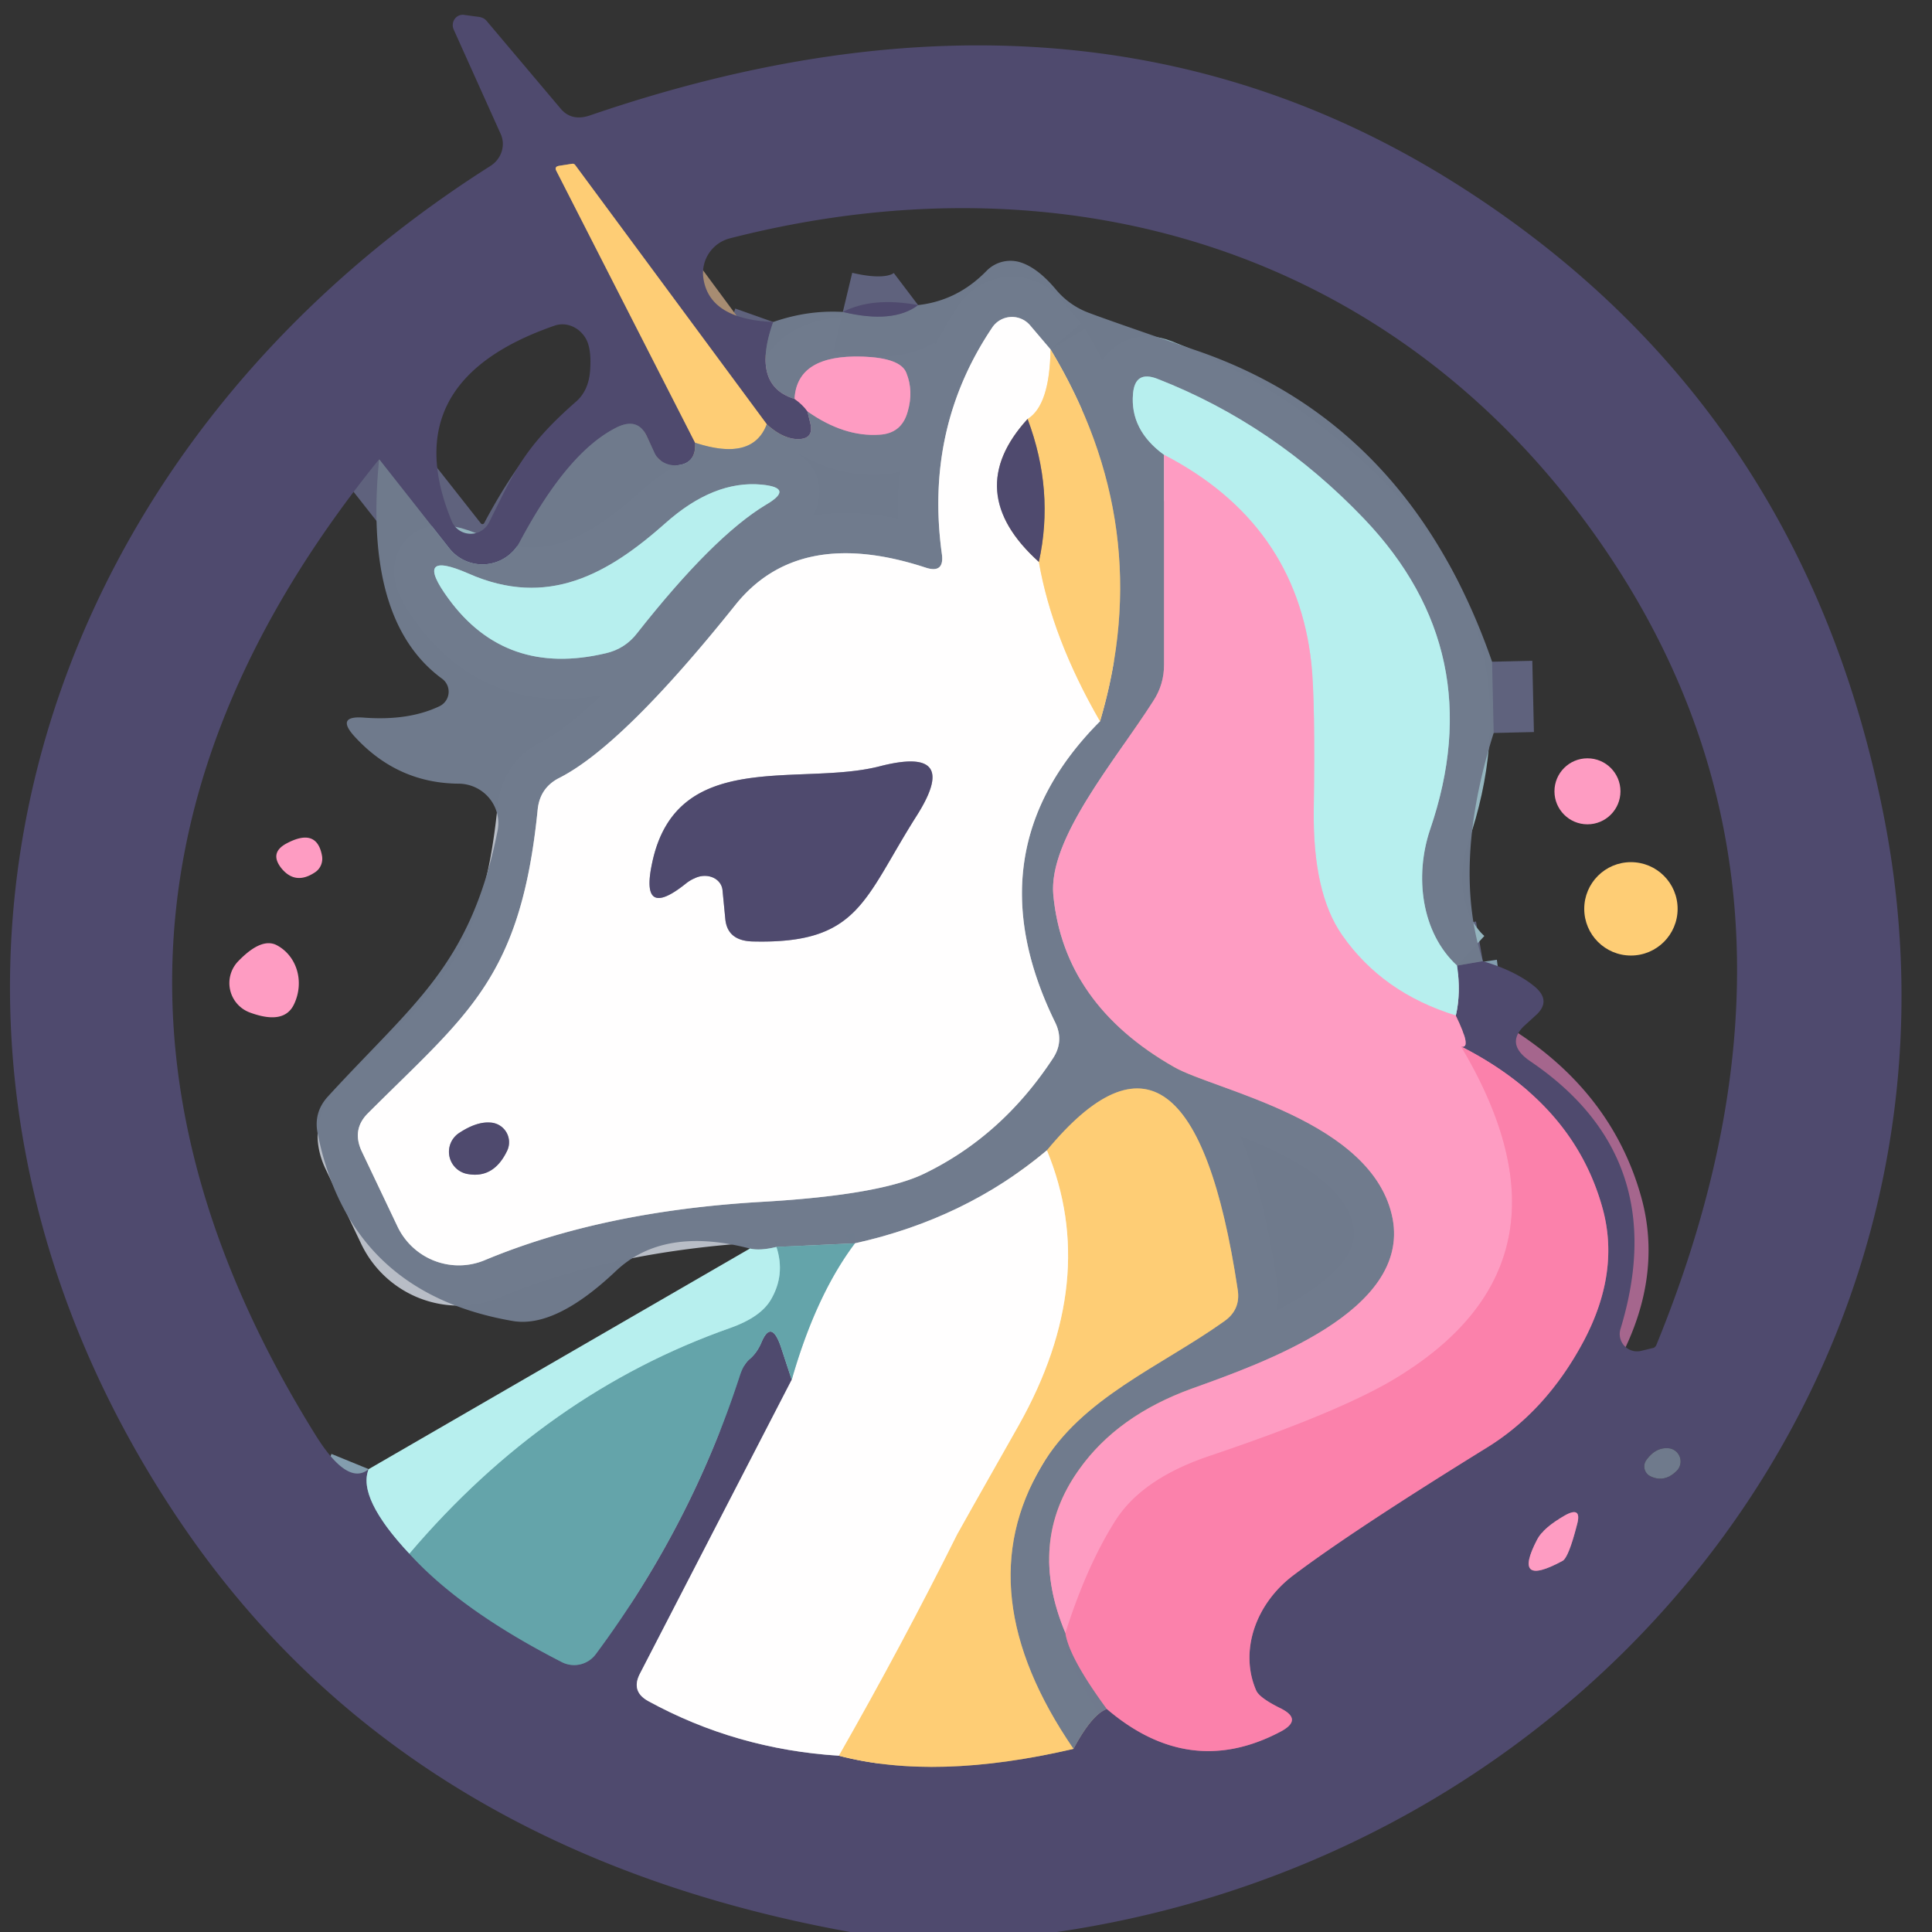 <?xml version="1.0" encoding="UTF-8" standalone="no"?>
<!DOCTYPE svg PUBLIC "-//W3C//DTD SVG 1.1//EN" "http://www.w3.org/Graphics/SVG/1.1/DTD/svg11.dtd">
<svg xmlns="http://www.w3.org/2000/svg" version="1.1" viewBox="0.00 0.00 48.00 48.00">
<rect x="0.00" y="0.00" width="48.00" height="48.00" fill="#333333" stroke="none"/>
<g stroke-width="2.00" fill="none" stroke-linecap="butt">
<path stroke="#5f627d" vector-effect="non-scaling-stroke" d="
  M 17.27 11.00
  Q 17.30 11.52 16.82 11.56
  A 0.59 0.53 -13.3 0 1 16.26 11.25
  L 16.07 10.84
  Q 15.85 10.37 15.34 10.61
  Q 14.11 11.21 12.91 13.47
  A 1.05 1.05 0.0 0 1 11.16 13.62
  L 9.42 11.41"
/>
<path stroke="#839dae" vector-effect="non-scaling-stroke" d="
  M 9.16 36.50
  Q 8.87 37.21 10.17 38.60"
/>
<path stroke="#5a778c" vector-effect="non-scaling-stroke" d="
  M 10.17 38.60
  Q 11.45 40.01 13.95 41.29
  A 0.67 0.67 0.0 0 0 14.80 41.10
  Q 17.17 37.91 18.38 34.18
  Q 18.47 33.90 18.62 33.77
  Q 18.80 33.62 18.91 33.37
  Q 19.17 32.73 19.42 33.52
  L 19.67 34.28"
/>
<path stroke="#a7a4b6" vector-effect="non-scaling-stroke" d="
  M 19.67 34.28
  L 15.90 41.58
  Q 15.67 42.02 16.10 42.26
  Q 18.29 43.46 20.84 43.62"
/>
<path stroke="#a78c72" vector-effect="non-scaling-stroke" d="
  M 20.84 43.62
  Q 23.25 44.25 26.67 43.45"
/>
<path stroke="#5f627d" vector-effect="non-scaling-stroke" d="
  M 26.67 43.45
  Q 27.13 42.59 27.50 42.46"
/>
<path stroke="#a5668d" vector-effect="non-scaling-stroke" d="
  M 27.50 42.46
  Q 29.55 44.21 31.80 43.03
  Q 32.40 42.72 31.79 42.43
  Q 31.29 42.18 31.21 42.00
  A 2.59 2.24 -31.3 0 1 32.13 39.14
  Q 33.60 38.03 36.95 35.96
  Q 38.42 35.05 39.34 33.33
  Q 40.26 31.60 39.81 30.00
  Q 39.09 27.42 36.30 26.00"
/>
<path stroke="#a77398" vector-effect="non-scaling-stroke" d="
  M 36.30 26.00
  Q 36.58 26.07 36.17 25.23"
/>
<path stroke="#839dae" vector-effect="non-scaling-stroke" d="
  M 36.17 25.23
  Q 36.30 24.67 36.20 23.99"
/>
<path stroke="#5f627d" vector-effect="non-scaling-stroke" d="
  M 36.20 23.99
  L 36.84 23.88"
/>
<path stroke="#5f627d" vector-effect="non-scaling-stroke" d="
  M 19.21 8.00
  Q 18.65 9.58 19.74 9.91"
/>
<path stroke="#a77398" vector-effect="non-scaling-stroke" d="
  M 19.74 9.91
  Q 19.95 10.06 20.06 10.22"
/>
<path stroke="#5f627d" vector-effect="non-scaling-stroke" d="
  M 20.06 10.22
  L 20.13 10.51
  Q 20.23 10.91 19.82 10.91
  Q 19.44 10.90 19.05 10.54"
/>
<path stroke="#a78c72" vector-effect="non-scaling-stroke" d="
  M 19.05 10.54
  L 14.29 4.10
  Q 14.26 4.06 14.21 4.07
  L 13.89 4.12
  Q 13.77 4.14 13.82 4.24
  L 17.27 11.00"
/>
<path stroke="#b7a481" vector-effect="non-scaling-stroke" d="
  M 19.05 10.54
  Q 18.70 11.47 17.27 11.00"
/>
<path stroke="#5f627d" vector-effect="non-scaling-stroke" d="
  M 37.07 16.44
  L 37.11 18.21"
/>
<path stroke="#94b5be" vector-effect="non-scaling-stroke" d="
  M 36.20 23.99
  C 35.31 23.17 35.14 21.77 35.53 20.61
  Q 37.04 16.20 33.90 12.90
  Q 31.65 10.54 28.75 9.41
  Q 28.20 9.20 28.15 9.78
  Q 28.07 10.68 28.92 11.30"
/>
<path stroke="#b78ca8" vector-effect="non-scaling-stroke" d="
  M 28.92 11.30
  L 28.92 16.52
  Q 28.92 17.01 28.65 17.42
  C 27.70 18.91 26.04 20.84 26.17 22.24
  Q 26.43 24.95 29.17 26.51
  C 30.18 27.09 34.13 27.83 34.60 30.28
  C 35.03 32.58 31.39 33.86 29.61 34.50
  Q 27.76 35.17 26.81 36.51
  Q 25.52 38.31 26.47 40.57"
/>
<path stroke="#b67e9c" vector-effect="non-scaling-stroke" d="
  M 26.47 40.57
  Q 26.56 41.18 27.50 42.46"
/>
<path stroke="#b7a481" vector-effect="non-scaling-stroke" d="
  M 26.67 43.45
  Q 24.01 39.57 25.88 36.42
  C 26.87 34.73 28.84 33.95 30.41 32.83
  Q 30.83 32.54 30.75 32.04
  Q 29.58 24.27 26.01 28.58"
/>
<path stroke="#b8bdc6" vector-effect="non-scaling-stroke" d="
  M 26.01 28.58
  Q 23.99 30.28 21.24 30.89"
/>
<path stroke="#6a909c" vector-effect="non-scaling-stroke" d="
  M 21.24 30.89
  L 19.29 30.98"
/>
<path stroke="#94b5be" vector-effect="non-scaling-stroke" d="
  M 19.29 30.98
  Q 18.88 31.08 18.63 31.02"
/>
<path stroke="#b78ca8" vector-effect="non-scaling-stroke" d="
  M 20.06 10.22
  Q 20.97 10.86 21.85 10.80
  Q 22.40 10.77 22.55 10.23
  Q 22.70 9.72 22.52 9.27
  Q 22.38 8.89 21.42 8.86
  Q 19.80 8.81 19.74 9.91"
/>
<path stroke="#5f627d" vector-effect="non-scaling-stroke" d="
  M 20.94 7.75
  Q 22.19 8.05 22.81 7.58"
/>
<path stroke="#ffe6ba" vector-effect="non-scaling-stroke" d="
  M 20.84 43.62
  Q 22.42 40.85 23.78 38.12
  Q 23.82 38.04 25.31 35.41
  Q 27.34 31.80 26.01 28.58"
/>
<path stroke="#dbc6d8" vector-effect="non-scaling-stroke" d="
  M 36.17 25.23
  Q 34.35 24.67 33.35 23.24
  Q 32.61 22.19 32.64 20.11
  Q 32.68 17.43 32.58 16.48
  Q 32.20 13.00 28.92 11.30"
/>
<path stroke="#8ecacc" vector-effect="non-scaling-stroke" d="
  M 10.17 38.60
  Q 13.57 34.60 18.15 32.99
  Q 18.88 32.73 19.14 32.31
  Q 19.52 31.68 19.29 30.98"
/>
<path stroke="#fd8fb7" vector-effect="non-scaling-stroke" d="
  M 36.30 26.00
  Q 39.51 31.39 34.58 34.30
  Q 33.18 35.12 30.06 36.17
  Q 28.36 36.74 27.70 37.80
  Q 27.00 38.91 26.47 40.57"
/>
<path stroke="#b2d1d4" vector-effect="non-scaling-stroke" d="
  M 19.67 34.28
  Q 20.27 32.18 21.24 30.89"
/>
<path stroke="#5f627d" vector-effect="non-scaling-stroke" d="
  M 40.90 36.28
  A 0.27 0.27 0.0 0 0 41.01 36.68
  Q 41.35 36.84 41.65 36.55
  A 0.33 0.33 0.0 0 0 41.42 35.98
  Q 41.12 35.97 40.90 36.28"
/>
<path stroke="#a77398" vector-effect="non-scaling-stroke" d="
  M 39.18 37.88
  Q 39.31 37.41 38.88 37.65
  Q 38.34 37.96 38.19 38.25
  Q 37.56 39.46 38.82 38.78
  Q 38.97 38.70 39.18 37.88"
/>
<path stroke="#b7a481" vector-effect="non-scaling-stroke" d="
  M 27.33 17.92
  Q 28.76 13.09 26.10 8.68"
/>
<path stroke="#b8bdc6" vector-effect="non-scaling-stroke" d="
  M 26.10 8.68
  L 25.59 8.08
  A 0.59 0.59 0.0 0 0 24.65 8.14
  Q 22.97 10.64 23.40 13.76
  Q 23.47 14.26 22.99 14.10
  Q 19.84 13.07 18.27 15.03
  Q 15.47 18.53 13.89 19.33
  Q 13.42 19.57 13.36 20.10
  C 12.94 24.32 11.61 25.19 9.15 27.65
  Q 8.73 28.06 8.99 28.61
  L 9.87 30.46
  A 1.69 1.68 66.1 0 0 12.04 31.31
  Q 14.96 30.09 18.92 29.86
  Q 21.89 29.69 22.98 29.15
  Q 24.89 28.22 26.15 26.31
  Q 26.45 25.87 26.21 25.39
  Q 24.13 21.13 27.33 17.92"
/>
<path stroke="#ffe6ba" vector-effect="non-scaling-stroke" d="
  M 26.10 8.68
  Q 26.08 10.07 25.53 10.41"
/>
<path stroke="#a7a4b6" vector-effect="non-scaling-stroke" d="
  M 25.53 10.41
  Q 23.88 12.22 25.81 13.96"
/>
<path stroke="#ffe6ba" vector-effect="non-scaling-stroke" d="
  M 25.81 13.96
  Q 26.14 15.86 27.33 17.92"
/>
<path stroke="#a78c72" vector-effect="non-scaling-stroke" d="
  M 25.81 13.96
  Q 26.20 12.19 25.53 10.41"
/>
<path stroke="#94b5be" vector-effect="non-scaling-stroke" d="
  M 18.92 12.04
  Q 17.73 11.93 16.53 13.00
  C 15.11 14.26 13.61 15.12 11.64 14.25
  Q 10.24 13.64 11.14 14.87
  Q 12.56 16.82 15.05 16.23
  Q 15.53 16.12 15.83 15.73
  Q 17.72 13.33 19.03 12.54
  Q 19.75 12.12 18.92 12.04"
/>
<path stroke="#a7a4b6" vector-effect="non-scaling-stroke" d="
  M 17.95 22.11
  L 18.02 22.83
  Q 18.07 23.37 18.69 23.39
  C 21.34 23.46 21.45 22.36 22.76 20.29
  Q 23.90 18.51 21.85 19.04
  C 19.85 19.55 16.80 18.56 16.20 21.45
  Q 15.90 22.86 17.03 21.96
  Q 17.14 21.87 17.26 21.82
  A 0.49 0.42 -17.2 0 1 17.95 22.11"
/>
<path stroke="#a7a4b6" vector-effect="non-scaling-stroke" d="
  M 11.42 28.14
  A 0.56 0.56 0.0 0 0 11.63 29.17
  Q 12.27 29.28 12.60 28.59
  A 0.49 0.49 0.0 0 0 12.19 27.89
  Q 11.85 27.86 11.42 28.14"
/>
</g>
<path fill="#4f4a6e" d="
  M 26.26 48.00
  L 21.12 48.00
  Q 10.02 45.99 4.49 37.83
  C -3.52 26.01 0.24 11.69 12.19 4.12
  A 0.65 0.62 -28.6 0 0 12.44 3.33
  L 11.27 0.73
  A 0.26 0.25 81.4 0 1 11.53 0.37
  L 11.90 0.42
  A 0.32 0.25 -10.8 0 1 12.09 0.52
  L 13.93 2.70
  Q 14.20 3.02 14.65 2.87
  Q 26.94 -1.35 36.31 4.65
  Q 44.77 10.06 46.79 20.21
  C 49.47 33.63 39.94 45.99 26.26 48.00
  Z
  M 17.27 11.00
  Q 17.30 11.52 16.82 11.56
  A 0.59 0.53 -13.3 0 1 16.26 11.25
  L 16.07 10.84
  Q 15.85 10.37 15.34 10.61
  Q 14.11 11.21 12.91 13.47
  A 1.05 1.05 0.0 0 1 11.16 13.62
  L 9.42 11.41
  Q -0.01 23.06 7.85 35.67
  Q 8.64 36.93 9.16 36.50
  Q 8.87 37.21 10.17 38.60
  Q 11.45 40.01 13.95 41.29
  A 0.67 0.67 0.0 0 0 14.80 41.10
  Q 17.17 37.91 18.38 34.18
  Q 18.47 33.90 18.62 33.77
  Q 18.80 33.62 18.91 33.37
  Q 19.17 32.73 19.42 33.52
  L 19.67 34.28
  L 15.90 41.58
  Q 15.67 42.02 16.10 42.26
  Q 18.29 43.46 20.84 43.62
  Q 23.25 44.25 26.67 43.45
  Q 27.13 42.59 27.50 42.46
  Q 29.55 44.21 31.80 43.03
  Q 32.40 42.72 31.79 42.43
  Q 31.29 42.18 31.21 42.00
  A 2.59 2.24 -31.3 0 1 32.13 39.14
  Q 33.60 38.03 36.95 35.96
  Q 38.42 35.05 39.34 33.33
  Q 40.26 31.60 39.81 30.00
  Q 39.09 27.42 36.30 26.00
  Q 36.58 26.07 36.17 25.23
  Q 36.30 24.67 36.20 23.99
  L 36.84 23.88
  Q 37.62 24.11 38.09 24.48
  Q 38.58 24.86 38.14 25.24
  L 37.91 25.45
  Q 37.37 25.92 38.01 26.36
  Q 41.56 28.76 40.26 33.02
  A 0.43 0.43 0.0 0 0 40.78 33.56
  L 41.07 33.49
  Q 41.12 33.48 41.15 33.42
  Q 45.84 21.95 39.57 13.21
  C 34.54 6.20 26.47 3.79 18.14 5.92
  A 0.89 0.89 0.0 0 0 17.47 6.87
  Q 17.59 7.93 19.21 8.00
  Q 18.65 9.58 19.74 9.91
  Q 19.95 10.06 20.06 10.22
  L 20.13 10.51
  Q 20.23 10.91 19.82 10.91
  Q 19.44 10.90 19.05 10.54
  L 14.29 4.10
  Q 14.26 4.06 14.21 4.07
  L 13.89 4.12
  Q 13.77 4.14 13.82 4.24
  L 17.27 11.00
  Z
  M 12.15 12.98
  C 12.74 11.81 12.97 11.15 14.31 9.98
  Q 14.62 9.71 14.66 9.22
  Q 14.70 8.70 14.57 8.44
  A 0.69 0.63 66.5 0 0 13.78 8.09
  Q 9.79 9.47 11.22 12.94
  A 0.51 0.51 0.0 0 0 12.15 12.98
  Z
  M 40.90 36.28
  A 0.27 0.27 0.0 0 0 41.01 36.68
  Q 41.35 36.84 41.65 36.55
  A 0.33 0.33 0.0 0 0 41.42 35.98
  Q 41.12 35.97 40.90 36.28
  Z
  M 39.18 37.88
  Q 39.31 37.41 38.88 37.65
  Q 38.34 37.96 38.19 38.25
  Q 37.56 39.46 38.82 38.78
  Q 38.97 38.70 39.18 37.88
  Z"
/>
<path fill="#fecd75" d="
  M 19.05 10.54
  Q 18.70 11.47 17.27 11.00
  L 13.82 4.24
  Q 13.77 4.14 13.89 4.12
  L 14.21 4.07
  Q 14.26 4.06 14.29 4.10
  L 19.05 10.54
  Z"
/>
<path fill="#707b8d" fill-opacity="0.996" d="
  M 37.07 16.44
  L 37.11 18.21
  Q 36.07 21.51 36.84 23.88
  L 36.20 23.99
  C 35.31 23.17 35.14 21.77 35.53 20.61
  Q 37.04 16.20 33.90 12.90
  Q 31.65 10.54 28.75 9.41
  Q 28.20 9.20 28.15 9.78
  Q 28.07 10.68 28.92 11.30
  L 28.92 16.52
  Q 28.92 17.01 28.65 17.42
  C 27.70 18.91 26.04 20.84 26.17 22.24
  Q 26.43 24.95 29.17 26.51
  C 30.18 27.09 34.13 27.83 34.60 30.28
  C 35.03 32.58 31.39 33.86 29.61 34.50
  Q 27.76 35.17 26.81 36.51
  Q 25.52 38.31 26.47 40.57
  Q 26.56 41.18 27.50 42.46
  Q 27.13 42.59 26.67 43.45
  Q 24.01 39.57 25.88 36.42
  C 26.87 34.73 28.84 33.95 30.41 32.83
  Q 30.83 32.54 30.75 32.04
  Q 29.58 24.27 26.01 28.58
  Q 23.99 30.28 21.24 30.89
  L 19.29 30.98
  Q 18.88 31.08 18.63 31.02
  Q 16.48 30.46 15.30 31.58
  Q 13.80 33.00 12.74 32.82
  Q 8.68 32.12 7.89 28.15
  Q 7.79 27.64 8.14 27.25
  C 10.27 24.92 11.69 24.00 12.36 20.65
  A 0.99 0.98 5.8 0 0 11.40 19.47
  Q 9.88 19.46 8.82 18.31
  Q 8.32 17.77 9.05 17.83
  Q 10.15 17.91 10.91 17.55
  A 0.40 0.40 0.0 0 0 10.98 16.86
  Q 9.02 15.42 9.42 11.41
  L 11.16 13.62
  A 1.05 1.05 0.0 0 0 12.91 13.47
  Q 14.11 11.21 15.34 10.61
  Q 15.85 10.37 16.07 10.84
  L 16.26 11.25
  A 0.59 0.53 -13.3 0 0 16.82 11.56
  Q 17.30 11.52 17.27 11.00
  Q 18.70 11.47 19.05 10.54
  Q 19.44 10.90 19.82 10.91
  Q 20.23 10.91 20.13 10.51
  L 20.06 10.22
  Q 20.97 10.86 21.85 10.80
  Q 22.40 10.77 22.55 10.23
  Q 22.70 9.72 22.52 9.27
  Q 22.38 8.89 21.42 8.86
  Q 19.80 8.81 19.74 9.91
  Q 18.65 9.58 19.21 8.00
  Q 20.07 7.70 20.94 7.75
  Q 22.19 8.05 22.81 7.58
  Q 23.79 7.47 24.51 6.73
  A 0.83 0.83 0.0 0 1 25.36 6.52
  Q 25.79 6.66 26.24 7.20
  A 1.95 1.94 80.5 0 0 27.02 7.76
  Q 27.46 7.93 29.76 8.72
  Q 35.02 10.54 37.07 16.44
  Z
  M 27.33 17.92
  Q 28.76 13.09 26.10 8.68
  L 25.59 8.08
  A 0.59 0.59 0.0 0 0 24.65 8.14
  Q 22.97 10.64 23.40 13.76
  Q 23.47 14.26 22.99 14.10
  Q 19.84 13.07 18.27 15.03
  Q 15.47 18.53 13.89 19.33
  Q 13.42 19.57 13.36 20.10
  C 12.94 24.32 11.61 25.19 9.15 27.65
  Q 8.73 28.06 8.99 28.61
  L 9.87 30.46
  A 1.69 1.68 66.1 0 0 12.04 31.31
  Q 14.96 30.09 18.92 29.86
  Q 21.89 29.69 22.98 29.15
  Q 24.89 28.22 26.15 26.31
  Q 26.45 25.87 26.21 25.39
  Q 24.13 21.13 27.33 17.92
  Z
  M 18.92 12.04
  Q 17.73 11.93 16.53 13.00
  C 15.11 14.26 13.61 15.12 11.64 14.25
  Q 10.24 13.64 11.14 14.87
  Q 12.56 16.82 15.05 16.23
  Q 15.53 16.12 15.83 15.73
  Q 17.72 13.33 19.03 12.54
  Q 19.75 12.12 18.92 12.04
  Z"
/>
<path fill="#4f4a6e" d="
  M 22.81 7.58
  Q 22.19 8.05 20.94 7.75
  Q 21.68 7.37 22.81 7.58
  Z"
/>
<path fill="#fffefe" d="
  M 26.10 8.68
  Q 26.08 10.07 25.53 10.41
  Q 23.88 12.22 25.81 13.96
  Q 26.14 15.86 27.33 17.92
  Q 24.13 21.13 26.21 25.39
  Q 26.45 25.87 26.15 26.31
  Q 24.89 28.22 22.98 29.15
  Q 21.89 29.69 18.92 29.86
  Q 14.96 30.09 12.04 31.31
  A 1.69 1.68 66.1 0 1 9.87 30.46
  L 8.99 28.61
  Q 8.73 28.06 9.15 27.65
  C 11.61 25.19 12.94 24.32 13.36 20.10
  Q 13.42 19.57 13.89 19.33
  Q 15.47 18.53 18.27 15.03
  Q 19.84 13.07 22.99 14.10
  Q 23.47 14.26 23.40 13.76
  Q 22.97 10.64 24.65 8.14
  A 0.59 0.59 0.0 0 1 25.59 8.08
  L 26.10 8.68
  Z
  M 17.95 22.11
  L 18.02 22.83
  Q 18.07 23.37 18.69 23.39
  C 21.34 23.46 21.45 22.36 22.76 20.29
  Q 23.90 18.51 21.85 19.04
  C 19.85 19.55 16.80 18.56 16.20 21.45
  Q 15.90 22.86 17.03 21.96
  Q 17.14 21.87 17.26 21.82
  A 0.49 0.42 -17.2 0 1 17.95 22.11
  Z
  M 11.42 28.14
  A 0.56 0.56 0.0 0 0 11.63 29.17
  Q 12.27 29.28 12.60 28.59
  A 0.49 0.49 0.0 0 0 12.19 27.89
  Q 11.85 27.86 11.42 28.14
  Z"
/>
<path fill="#fecd75" d="
  M 27.33 17.92
  Q 26.14 15.86 25.81 13.96
  Q 26.20 12.19 25.53 10.41
  Q 26.08 10.07 26.10 8.68
  Q 28.76 13.09 27.33 17.92
  Z"
/>
<path fill="#fe9cc2" d="
  M 20.06 10.22
  Q 19.95 10.06 19.74 9.91
  Q 19.80 8.81 21.42 8.86
  Q 22.38 8.89 22.52 9.27
  Q 22.70 9.72 22.55 10.23
  Q 22.40 10.77 21.85 10.80
  Q 20.97 10.86 20.06 10.22
  Z"
/>
<path fill="#b7efee" d="
  M 36.20 23.99
  Q 36.30 24.67 36.17 25.23
  Q 34.35 24.67 33.35 23.24
  Q 32.61 22.19 32.64 20.11
  Q 32.68 17.43 32.58 16.48
  Q 32.20 13.00 28.92 11.30
  Q 28.07 10.68 28.15 9.78
  Q 28.20 9.20 28.75 9.41
  Q 31.65 10.54 33.90 12.90
  Q 37.04 16.20 35.53 20.61
  C 35.14 21.77 35.31 23.17 36.20 23.99
  Z"
/>
<path fill="#4f4a6e" d="
  M 25.53 10.41
  Q 26.20 12.19 25.81 13.96
  Q 23.88 12.22 25.53 10.41
  Z"
/>
<path fill="#fe9cc2" d="
  M 36.17 25.23
  Q 36.58 26.07 36.30 26.00
  Q 39.51 31.39 34.58 34.30
  Q 33.18 35.12 30.06 36.17
  Q 28.36 36.74 27.70 37.80
  Q 27.00 38.91 26.47 40.57
  Q 25.52 38.31 26.81 36.51
  Q 27.76 35.17 29.61 34.50
  C 31.39 33.86 35.03 32.58 34.60 30.28
  C 34.13 27.83 30.18 27.09 29.17 26.51
  Q 26.43 24.95 26.17 22.24
  C 26.04 20.84 27.70 18.91 28.65 17.42
  Q 28.92 17.01 28.92 16.52
  L 28.92 11.30
  Q 32.20 13.00 32.58 16.48
  Q 32.68 17.43 32.64 20.11
  Q 32.61 22.19 33.35 23.24
  Q 34.35 24.67 36.17 25.23
  Z"
/>
<path fill="#b7efee" d="
  M 19.03 12.54
  Q 17.72 13.33 15.83 15.73
  Q 15.53 16.12 15.05 16.23
  Q 12.56 16.82 11.14 14.87
  Q 10.24 13.64 11.64 14.25
  C 13.61 15.12 15.11 14.26 16.53 13.00
  Q 17.73 11.93 18.92 12.04
  Q 19.75 12.12 19.03 12.54
  Z"
/>
<path fill="#4f4a6e" d="
  M 37.11 18.21
  L 37.07 16.44
  L 37.11 18.21
  Z"
/>
<circle fill="#fe9cc2" cx="39.44" cy="19.66" r="0.82"/>
<path fill="#4f4a6e" d="
  M 17.26 21.82
  Q 17.14 21.87 17.03 21.96
  Q 15.90 22.86 16.20 21.45
  C 16.80 18.56 19.85 19.55 21.85 19.04
  Q 23.90 18.51 22.76 20.29
  C 21.45 22.36 21.34 23.46 18.69 23.39
  Q 18.07 23.37 18.02 22.83
  L 17.95 22.11
  A 0.49 0.42 -17.2 0 0 17.26 21.82
  Z"
/>
<path fill="#fe9cc2" d="
  M 7.11 20.96
  Q 7.87 20.55 8.00 21.26
  A 0.41 0.40 67.6 0 1 7.83 21.67
  Q 7.34 22.00 6.99 21.57
  Q 6.69 21.19 7.11 20.96
  Z"
/>
<circle fill="#fecd75" cx="40.52" cy="22.58" r="1.16"/>
<path fill="#fe9cc2" d="
  M 5.92 23.88
  Q 6.49 23.29 6.87 23.48
  A 1.14 1.06 -64.3 0 1 7.31 24.94
  Q 7.07 25.47 6.22 25.16
  A 0.78 0.78 0.0 0 1 5.92 23.88
  Z"
/>
<path fill="#fb81ab" d="
  M 27.50 42.46
  Q 26.56 41.18 26.47 40.57
  Q 27.00 38.91 27.70 37.80
  Q 28.36 36.74 30.06 36.17
  Q 33.18 35.12 34.58 34.30
  Q 39.51 31.39 36.30 26.00
  Q 39.09 27.42 39.81 30.00
  Q 40.26 31.60 39.34 33.33
  Q 38.42 35.05 36.95 35.96
  Q 33.60 38.03 32.13 39.14
  A 2.59 2.24 -31.3 0 0 31.21 42.00
  Q 31.29 42.18 31.79 42.43
  Q 32.40 42.72 31.80 43.03
  Q 29.55 44.21 27.50 42.46
  Z"
/>
<path fill="#fecd75" d="
  M 26.67 43.45
  Q 23.25 44.25 20.84 43.62
  Q 22.42 40.85 23.78 38.12
  Q 23.82 38.04 25.31 35.41
  Q 27.34 31.80 26.01 28.58
  Q 29.58 24.27 30.75 32.04
  Q 30.83 32.54 30.41 32.83
  C 28.84 33.95 26.87 34.73 25.88 36.42
  Q 24.01 39.57 26.67 43.45
  Z"
/>
<path fill="#4f4a6e" d="
  M 11.42 28.14
  Q 11.85 27.86 12.19 27.89
  A 0.49 0.49 0.0 0 1 12.60 28.59
  Q 12.27 29.28 11.63 29.17
  A 0.56 0.56 0.0 0 1 11.42 28.14
  Z"
/>
<path fill="#fffefe" d="
  M 26.01 28.58
  Q 27.34 31.80 25.31 35.41
  Q 23.82 38.04 23.78 38.12
  Q 22.42 40.85 20.84 43.62
  Q 18.29 43.46 16.10 42.26
  Q 15.67 42.02 15.90 41.58
  L 19.67 34.28
  Q 20.27 32.18 21.24 30.89
  Q 23.99 30.28 26.01 28.58
  Z"
/>
<path fill="#64a4aa" d="
  M 21.24 30.89
  Q 20.27 32.18 19.67 34.28
  L 19.42 33.52
  Q 19.17 32.73 18.91 33.37
  Q 18.80 33.62 18.62 33.77
  Q 18.47 33.90 18.38 34.18
  Q 17.17 37.91 14.80 41.10
  A 0.67 0.67 0.0 0 1 13.95 41.29
  Q 11.45 40.01 10.17 38.60
  Q 13.57 34.60 18.15 32.99
  Q 18.88 32.73 19.14 32.31
  Q 19.52 31.68 19.29 30.98
  L 21.24 30.89
  Z"
/>
<path fill="#b7efee" d="
  M 19.29 30.98
  Q 19.52 31.68 19.14 32.31
  Q 18.88 32.73 18.15 32.99
  Q 13.57 34.60 10.17 38.60
  Q 8.87 37.21 9.16 36.50
  L 18.63 31.02
  Q 18.88 31.08 19.29 30.98
  Z"
/>
<path fill="#707b8d" fill-opacity="0.996" d="
  M 40.90 36.28
  Q 41.12 35.97 41.42 35.98
  A 0.33 0.33 0.0 0 1 41.65 36.55
  Q 41.35 36.84 41.01 36.68
  A 0.27 0.27 0.0 0 1 40.90 36.28
  Z"
/>
<path fill="#fe9cc2" d="
  M 39.18 37.88
  Q 38.97 38.70 38.82 38.78
  Q 37.56 39.46 38.19 38.25
  Q 38.34 37.96 38.88 37.65
  Q 39.31 37.41 39.18 37.88
  Z"
/>
</svg>
